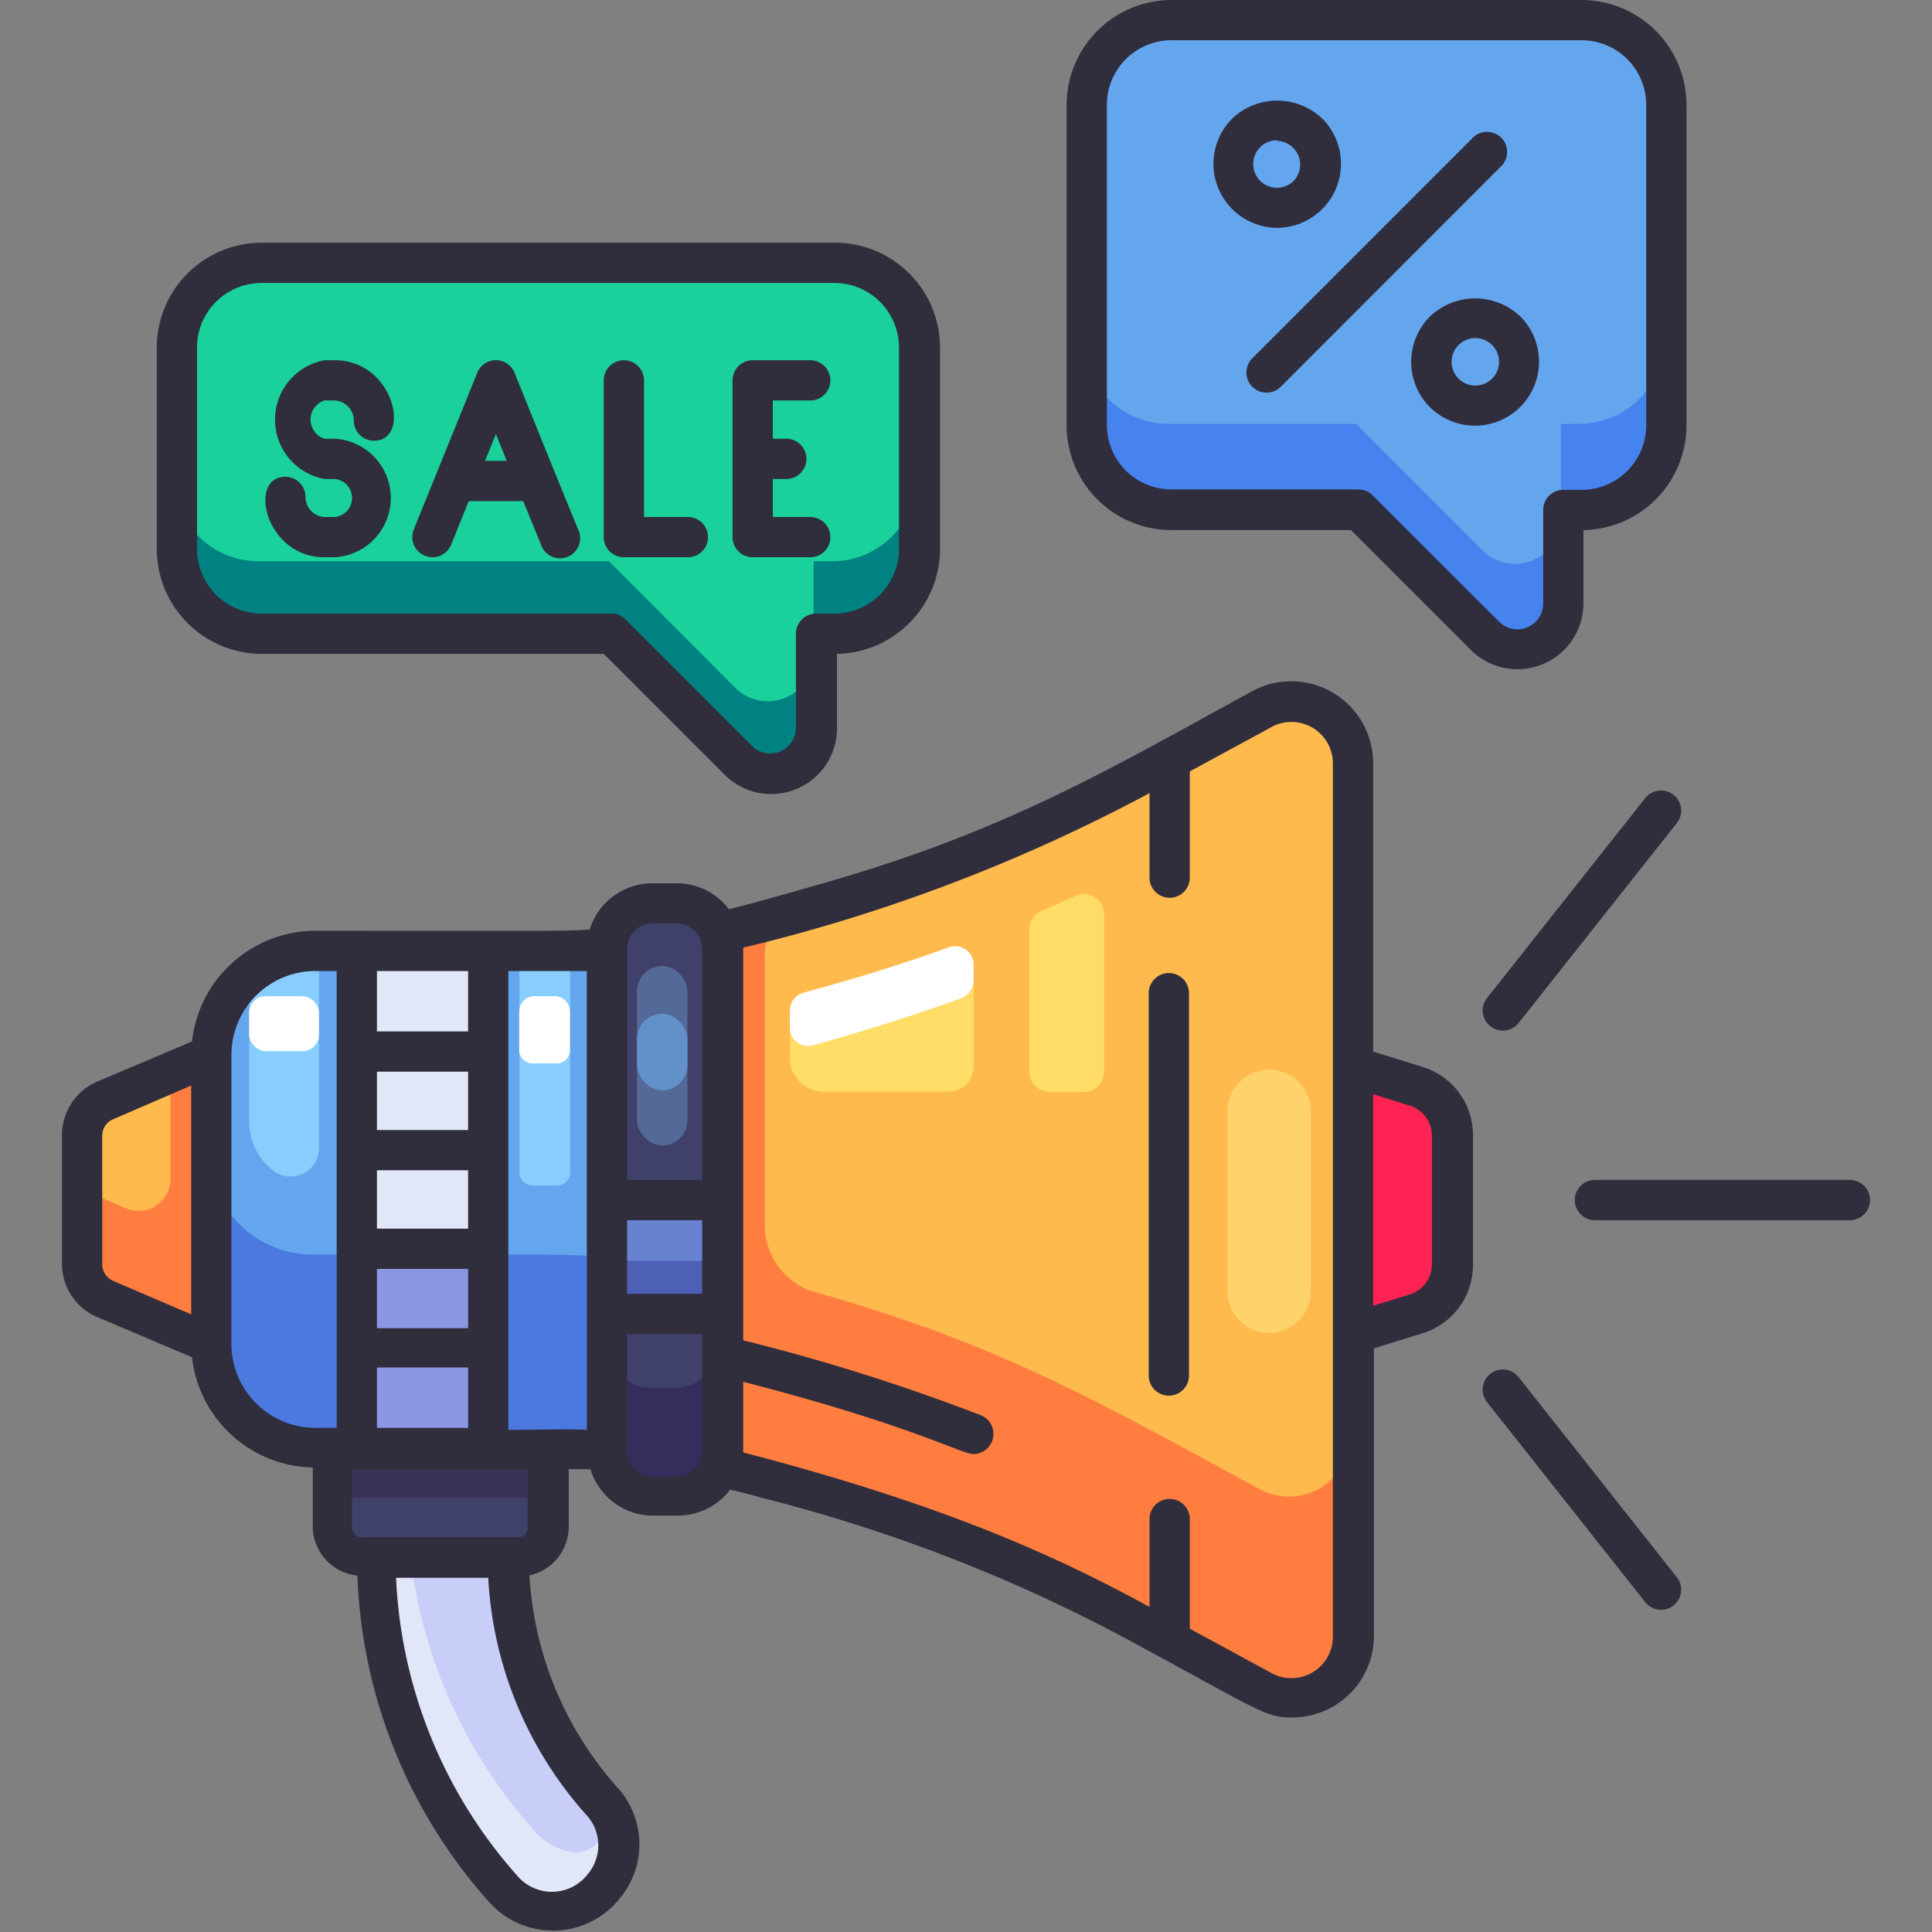 <svg id="SvgjsSvg1001" width="256" height="256" xmlns="http://www.w3.org/2000/svg" version="1.1" xmlns:xlink="http://www.w3.org/1999/xlink" xmlns:svgjs="http://svgjs.com/svgjs"><rect width="100%" height="100%" fill="#808080" stroke="none"/><defs id="SvgjsDefs1002"></defs><g id="SvgjsG1008"><svg xmlns="http://www.w3.org/2000/svg" viewBox="0 0 96 96" width="256" height="256"><path fill="#1ad19b" d="M30.26,31.49l6.28,6.28a2.28,2.28,0,0,0,3.89-1.61V31.49h.91a4.21,4.21,0,0,0,4.21-4.21v-10a4.21,4.21,0,0,0-4.21-4.21H12.85a4.22,4.22,0,0,0-4.21,4.21v10a4.22,4.22,0,0,0,4.21,4.21Z" class="color1ad19b svgShape"></path><path fill="#008182" d="M40.43 32.57v3.59a2.28 2.28 0 01-3.89 1.61l-6.28-6.28H12.85a4.22 4.22 0 01-4.21-4.21v-3.6a4.21 4.21 0 004.21 4.21H30.26l6.28 6.29A2.28 2.28 0 0040.43 32.57zM45.55 23.68v3.6a4.21 4.21 0 01-4.21 4.21h-.91v-3.6h.91A4.2 4.2 0 0045.55 23.68z" class="color008182 svgShape"></path><path fill="#64a6ee" d="M67.38,25.34l6.29,6.29A2.28,2.28,0,0,0,77.56,30V25.34h.91a4.21,4.21,0,0,0,4.21-4.21V5.21A4.21,4.21,0,0,0,78.47,1H58.05a4.21,4.21,0,0,0-4.21,4.21V21.13a4.21,4.21,0,0,0,4.21,4.21Z" class="color64a6ee svgShape"></path><path fill="#4683ee" d="M77.56 25.74V30a2.28 2.28 0 01-3.89 1.61l-6.29-6.29H58.05a4.21 4.21 0 01-4.21-4.21V16.85a4.21 4.21 0 004.21 4.21h9.33l6.29 6.29A2.28 2.28 0 0077.56 25.74zM82.68 16.85v4.28a4.2 4.2 0 01-4.21 4.21h-.91V21.06h.91A4.2 4.2 0 0082.68 16.85z" class="color4683ee svgShape"></path><path fill="#302d3d" d="M73.3 21.15a3.2 3.2 0 01-2.25-.92h0a3.19 3.19 0 010-4.5 3.26 3.26 0 014.5 0A3.18 3.18 0 0173.3 21.15zm0-4.35a1.18 1.18 0 00-.84 2h0a1.18 1.18 0 10.84-2zM63.46 11.32A3.18 3.18 0 0161.22 5.9a3.25 3.25 0 014.49 0A3.18 3.18 0 0163.46 11.32zm0-4.35a1.18 1.18 0 10.84 2A1.18 1.18 0 0063.46 7zM62.93 19.51a1 1 0 01-.71-1.7L73.13 6.9a1 1 0 111.41 1.41L63.64 19.22A1 1 0 0162.93 19.51z" class="color302d3d svgShape"></path><path fill="#ff7d3f" d="M67.11,37.91V81.34A3.06,3.06,0,0,1,62.6,84c-7.74-4.19-12.74-7.12-21.67-9.67C31.19,71.6,31.35,72,15.55,72a5.17,5.17,0,0,1-5.17-5.16V52.42a5.18,5.18,0,0,1,5.17-5.17c11.06,0,15.68.4,22.43-1.52,11.65-3.32,13.78-4.64,24.62-10.51A3.05,3.05,0,0,1,67.11,37.91Z" class="colorff7d3f svgShape"></path><path fill="#ffba4e" d="M67.11,37.91V71.3A3.06,3.06,0,0,1,62.6,74c-7.74-4.19-12.74-7.12-21.67-9.67l-.4-.11A3.48,3.48,0,0,1,38,60.87V47.42a2.25,2.25,0,0,1,1.64-2.16c10-2.85,13.82-5.09,23-10A3.05,3.05,0,0,1,67.11,37.91Z" class="colorffba4e svgShape"></path><path fill="#ffdd67" d="M46.69 47.24c-2.46.87-4.57 1.48-6.25 1.95a1.64 1.64 0 00-1.19 1.57v1.63a1.7 1.7 0 001.64 1.86h6.23A1.26 1.26 0 0048.38 53V48.42A1.26 1.26 0 0046.69 47.24zM51.15 46.16v7.1a1 1 0 001 1h1.71a1 1 0 001-1V45.41a1 1 0 00-1.4-.9l-1.7.75A1 1 0 0051.15 46.16z" class="colorffdd67 svgShape"></path><path fill="#ffffff" d="M48.38,47.94v.79a1,1,0,0,1-.61.87c-3,1.08-5.44,1.8-7.36,2.34a.91.91,0,0,1-1.16-.88v-.84a.92.92,0,0,1,.67-.89c1.86-.51,4.3-1.2,7.23-2.26A.92.92,0,0,1,48.38,47.94Z" class="colorfff svgShape"></path><path fill="#64a6ee" d="M30,47.13v25C28,72,27.84,72,15.55,72a5.17,5.17,0,0,1-5.17-5.16V52.42a5.18,5.18,0,0,1,5.17-5.17C28.71,47.25,28.14,47.28,30,47.13Z" class="color64a6ee svgShape"></path><path fill="#87ceff" d="M15.85,47.25a5.15,5.15,0,0,0-3.47,1.1V55.7a3.08,3.08,0,0,0,1.23,2.49A1.41,1.41,0,0,0,15.85,57Z" class="color87ceff svgShape"></path><rect width="3.47" height="2.73" x="12.38" y="49.5" fill="#ffffff" rx=".82" class="colorfff svgShape"></rect><path fill="#64a6ee" d="M16.37,58.86h0Z" class="color64a6ee svgShape"></path><path fill="#4b79df" d="M30,62.46v9.66C28,72,27.84,72,15.55,72a5.17,5.17,0,0,1-5.17-5.16V57.18a5.17,5.17,0,0,0,5.17,5.16C28.71,62.34,28.14,62.31,30,62.46Z" class="color4b79df svgShape"></path><rect width="5.74" height="29.48" x="30.04" y="44.89" fill="#352d5b" rx="2.25" class="color352d5b svgShape"></rect><rect width="5.74" height="24.07" x="30.04" y="44.89" fill="#3f416a" rx="2.25" class="color3f416a svgShape"></rect><rect width="2.51" height="8.92" x="31.65" y="48" fill="#536997" rx="1.26" class="color536997 svgShape"></rect><rect width="2.51" height="3.81" x="31.65" y="50.37" fill="#6291c9" rx="1.26" class="color6291c9 svgShape"></rect><rect width="6.53" height="24.75" x="17.61" y="47.25" fill="#8c97e4" class="color8c97e4 svgShape"></rect><rect width="6.53" height="15.21" x="17.61" y="47.25" fill="#e1e7f8" class="colore1e7f8 svgShape"></rect><path fill="#ff7d3f" d="M10.38,52.42V66.84L5.1,64.55A1.86,1.86,0,0,1,4,62.82V56.43A1.88,1.88,0,0,1,5.1,54.7Z" class="colorff7d3f svgShape"></path><path fill="#ffba4e" d="M8.47,53.24,5.1,54.7A1.88,1.88,0,0,0,4,56.43v1.38A1.88,1.88,0,0,0,5.1,59.54l1.15.5a1.59,1.59,0,0,0,2.22-1.47Z" class="colorffba4e svgShape"></path><rect width="5.74" height="5.66" x="30.04" y="59.63" fill="#4e5fb6" class="color4e5fb6 svgShape"></rect><rect width="5.74" height="3.02" x="30.04" y="59.63" fill="#6782cf" class="color6782cf svgShape"></rect><path fill="#ff2353" d="M70.22,65.28l-3.11,1V53l3.11,1A2.57,2.57,0,0,1,72,56.43v6.4A2.57,2.57,0,0,1,70.22,65.28Z" class="colorff2353 svgShape"></path><path fill="#3f416a" d="M16.37,72H27.1a0,0,0,0,1,0,0v3.92a1.46,1.46,0,0,1-1.46,1.46H17.83a1.46,1.46,0,0,1-1.46-1.46V72A0,0,0,0,1,16.37,72Z" class="color3f416a svgShape"></path><rect width="10.72" height="2.41" x="16.37" y="72" fill="#3a3256" class="color3a3256 svgShape"></rect><path fill="#4e5fb6" d="M30.6,91.66A3.3,3.3,0,0,1,24.91,94,24.83,24.83,0,0,1,18.54,77.4l6.57,0a18.26,18.26,0,0,0,4.67,12.16A3.22,3.22,0,0,1,30.6,91.66Z" class="color4e5fb6 svgShape"></path><path fill="#e1e7f8" d="M30.6,91.66A3.3,3.3,0,0,1,24.91,94,24.83,24.83,0,0,1,18.54,77.4l6.57,0a18.26,18.26,0,0,0,4.67,12.16A3.22,3.22,0,0,1,30.6,91.66Z" class="colore1e7f8 svgShape"></path><path fill="#c8cef8" d="M28.25,92a3.13,3.13,0,0,1-1.67-1,24.76,24.76,0,0,1-6.19-13.65h4.72a18.26,18.26,0,0,0,4.67,12.16A1.54,1.54,0,0,1,28.25,92Z" class="colorc8cef8 svgShape"></path><path fill="#ffd36c" d="M63,66.23A2.07,2.07,0,0,1,61,64.17V55.08a2.07,2.07,0,0,1,4.13,0v9.09A2.06,2.06,0,0,1,63,66.23Z" class="colorffd36c svgShape"></path><path fill="#87ceff" d="M25.8,47.25h2.53a0,0,0,0,1,0,0v11a.66.66,0,0,1-.66.66h-1.2a.66.66,0,0,1-.66-.66v-11A0,0,0,0,1,25.8,47.25Z" class="color87ceff svgShape"></path><path fill="#ffffff" d="M26.56,49.5h1a.76.76,0,0,1,.76.76v1.92a.66.66,0,0,1-.66.66h-1.2a.66.66,0,0,1-.66-.66V50.26A.76.76,0,0,1,26.56,49.5Z" class="colorfff svgShape"></path><path fill="#302d3d" d="M58.08,48.35a1,1,0,0,0-1,1v19a1,1,0,0,0,2,0v-19A1,1,0,0,0,58.08,48.35Z" class="color302d3d svgShape"></path><path fill="#302d3d" d="M70.64 53l-2.41-.75V37.91a4.07 4.07 0 00-6-3.57c-7.31 4-12.35 7-21.47 9.59-2.83.81-3.56 1-4.54 1.25a3.24 3.24 0 00-2.59-1.29H32.41a3.26 3.26 0 00-3.11 2.3c-1.58.09-1.67.06-13.63.06a6.18 6.18 0 00-6.13 5.5l-4.72 2a2.89 2.89 0 00-1.74 2.65v6.39a2.87 2.87 0 001.74 2.65l4.72 2a6.17 6.17 0 006 5.48v2.93a2.47 2.47 0 002.22 2.44 25.71 25.71 0 006.57 16.25 4.25 4.25 0 006.46-.2c-1-.87-1-.86 0 0a4.2 4.2 0 00-.11-5.52 17.28 17.28 0 01-4.37-10.54 2.48 2.48 0 001.95-2.41V73l1.08 0a3.25 3.25 0 003.11 2.31h1.23a3.28 3.28 0 002.6-1.29c.53.12 1.06.26 1.59.41a79.55 79.55 0 0118.1 7c6.75 3.65 6.9 3.91 8.24 3.91a4.06 4.06 0 004.06-4.07V67l2.41-.75a3.54 3.54 0 002.51-3.4v-6.4A3.54 3.54 0 0070.64 53zM9.5 65.31L5.61 63.64a.89.89 0 01-.53-.82V56.43a.89.89 0 01.53-.81L9.5 53.94zm9.23-17.06h4.53v3H18.73zm0 5h4.53v2.9H18.73zm0 4.9h4.53v2.9H18.73zm0 4.9h4.53V66H18.73zm0 4.9h4.53v3H18.73zm-2 3H15.67a4.17 4.17 0 01-4.17-4.14V52.42a4.17 4.17 0 014.17-4.17h1.06zm.76 4.92V73h8.73v2.92a.46.46 0 01-.46.46H18A.46.46 0 0117.49 75.92zM29.16 90.21a2.22 2.22 0 01.05 2.91 2.25 2.25 0 01-3.44.16A23.86 23.86 0 0119.68 78.4l4.58 0A19.18 19.18 0 0029.16 90.21zm0-19.16c-1.37-.06-1.9 0-3.9 0V48.25c1.89 0 2.48 0 3.9 0zm5.73 1.07a1.25 1.25 0 01-1.25 1.25H32.41a1.26 1.26 0 01-1.25-1.25V66.29h3.73zm0-7.83H31.16V60.63h3.73zm0-5.66H31.16V47.14a1.26 1.26 0 011.25-1.25h1.23a1.25 1.25 0 011.25 1.25zM66.23 81.34a2.06 2.06 0 01-3 1.82l-4.11-2.23V75.48a1 1 0 00-2 0v4.37c-4.88-2.68-10.55-5.17-20.19-7.68V68.66c8.34 2.15 10.84 3.59 11.43 3.59a1 1 0 00.37-1.93 99 99 0 00-11.8-3.72V47.09a84.37 84.37 0 0020.19-7.68v4.2a1 1 0 002 0V38.33l4.11-2.23a2.06 2.06 0 013 1.81zm4.92-18.51a1.56 1.56 0 01-1.1 1.49l-1.82.56V54.37l1.82.57a1.56 1.56 0 011.1 1.49zM74.67 51.21a1 1 0 00.79-.38l7.86-9.93a1 1 0 00-.17-1.41 1 1 0 00-1.4.17l-7.86 9.93A1 1 0 0074.67 51.21zM75.46 68.43a1 1 0 10-1.57 1.24l7.86 9.94a1 1 0 001.57-1.24zM91.92 58.63H79.25a1 1 0 000 2H91.92a1 1 0 000-2z" class="color302d3d svgShape"></path><path fill="#302d3d" d="M41.46 12.06H13a5.22 5.22 0 00-5.21 5.21v10A5.22 5.22 0 0013 32.49H30l6 6a3.27 3.27 0 005.59-2.32V32.49a5.22 5.22 0 005.12-5.21v-10A5.22 5.22 0 0041.46 12.06zm3.21 15.22a3.21 3.21 0 01-3.21 3.21h-.91a1 1 0 00-1 1v4.67a1.28 1.28 0 01-2.18.91l-6.29-6.29a1 1 0 00-.7-.29H13a3.21 3.21 0 01-3.21-3.21v-10A3.21 3.21 0 0113 14.06H41.46a3.21 3.21 0 013.21 3.21zM78.59 0H58.17A5.22 5.22 0 0053 5.21V21.13a5.21 5.21 0 005.21 5.21h8.92l6 6A3.28 3.28 0 0078.68 30V26.34a5.21 5.21 0 005.12-5.21V5.21A5.22 5.22 0 0078.59 0zM81.8 21.13a3.21 3.21 0 01-3.21 3.21h-.91a1 1 0 00-1 1V30a1.28 1.28 0 01-2.18.9l-6.29-6.28a1 1 0 00-.71-.3H58.17A3.21 3.21 0 0155 21.13V5.21A3.21 3.21 0 0158.17 2H78.59A3.21 3.21 0 0181.8 5.21z" class="color302d3d svgShape"></path><path fill="#302d3d" d="M40.26 25.69H38.4V23.8h.67a1 1 0 000-2H38.4V19.9h1.86a1 1 0 000-2H37.4a1 1 0 00-1 1v7.79a1 1 0 001 1h2.86a1 1 0 000-2zM16.12 19.9h.52a1 1 0 01.94 1 1 1 0 001 1c1.89 0 1-4-1.94-4h-.52a3 3 0 000 5.9h.52a.95.95 0 010 1.89h-.52a1 1 0 01-.94-1 1 1 0 00-1-1c-1.89 0-1 4 1.94 4h.52a2.95 2.95 0 000-5.89h-.52a1 1 0 010-1.9zM25.57 18.53a1 1 0 00-1.86 0c-.1.25.29-.7-3.15 7.78a1 1 0 001.86.75l.87-2.16H26l.88 2.16a1 1 0 101.85-.75C28.08 24.75 26.13 19.92 25.57 18.53zM24.1 22.9l.54-1.33.54 1.33zM34.16 25.69H32V18.9a1 1 0 00-2 0v7.79a1 1 0 001 1h3.18a1 1 0 000-2z" class="color302d3d svgShape"></path></svg></g></svg>